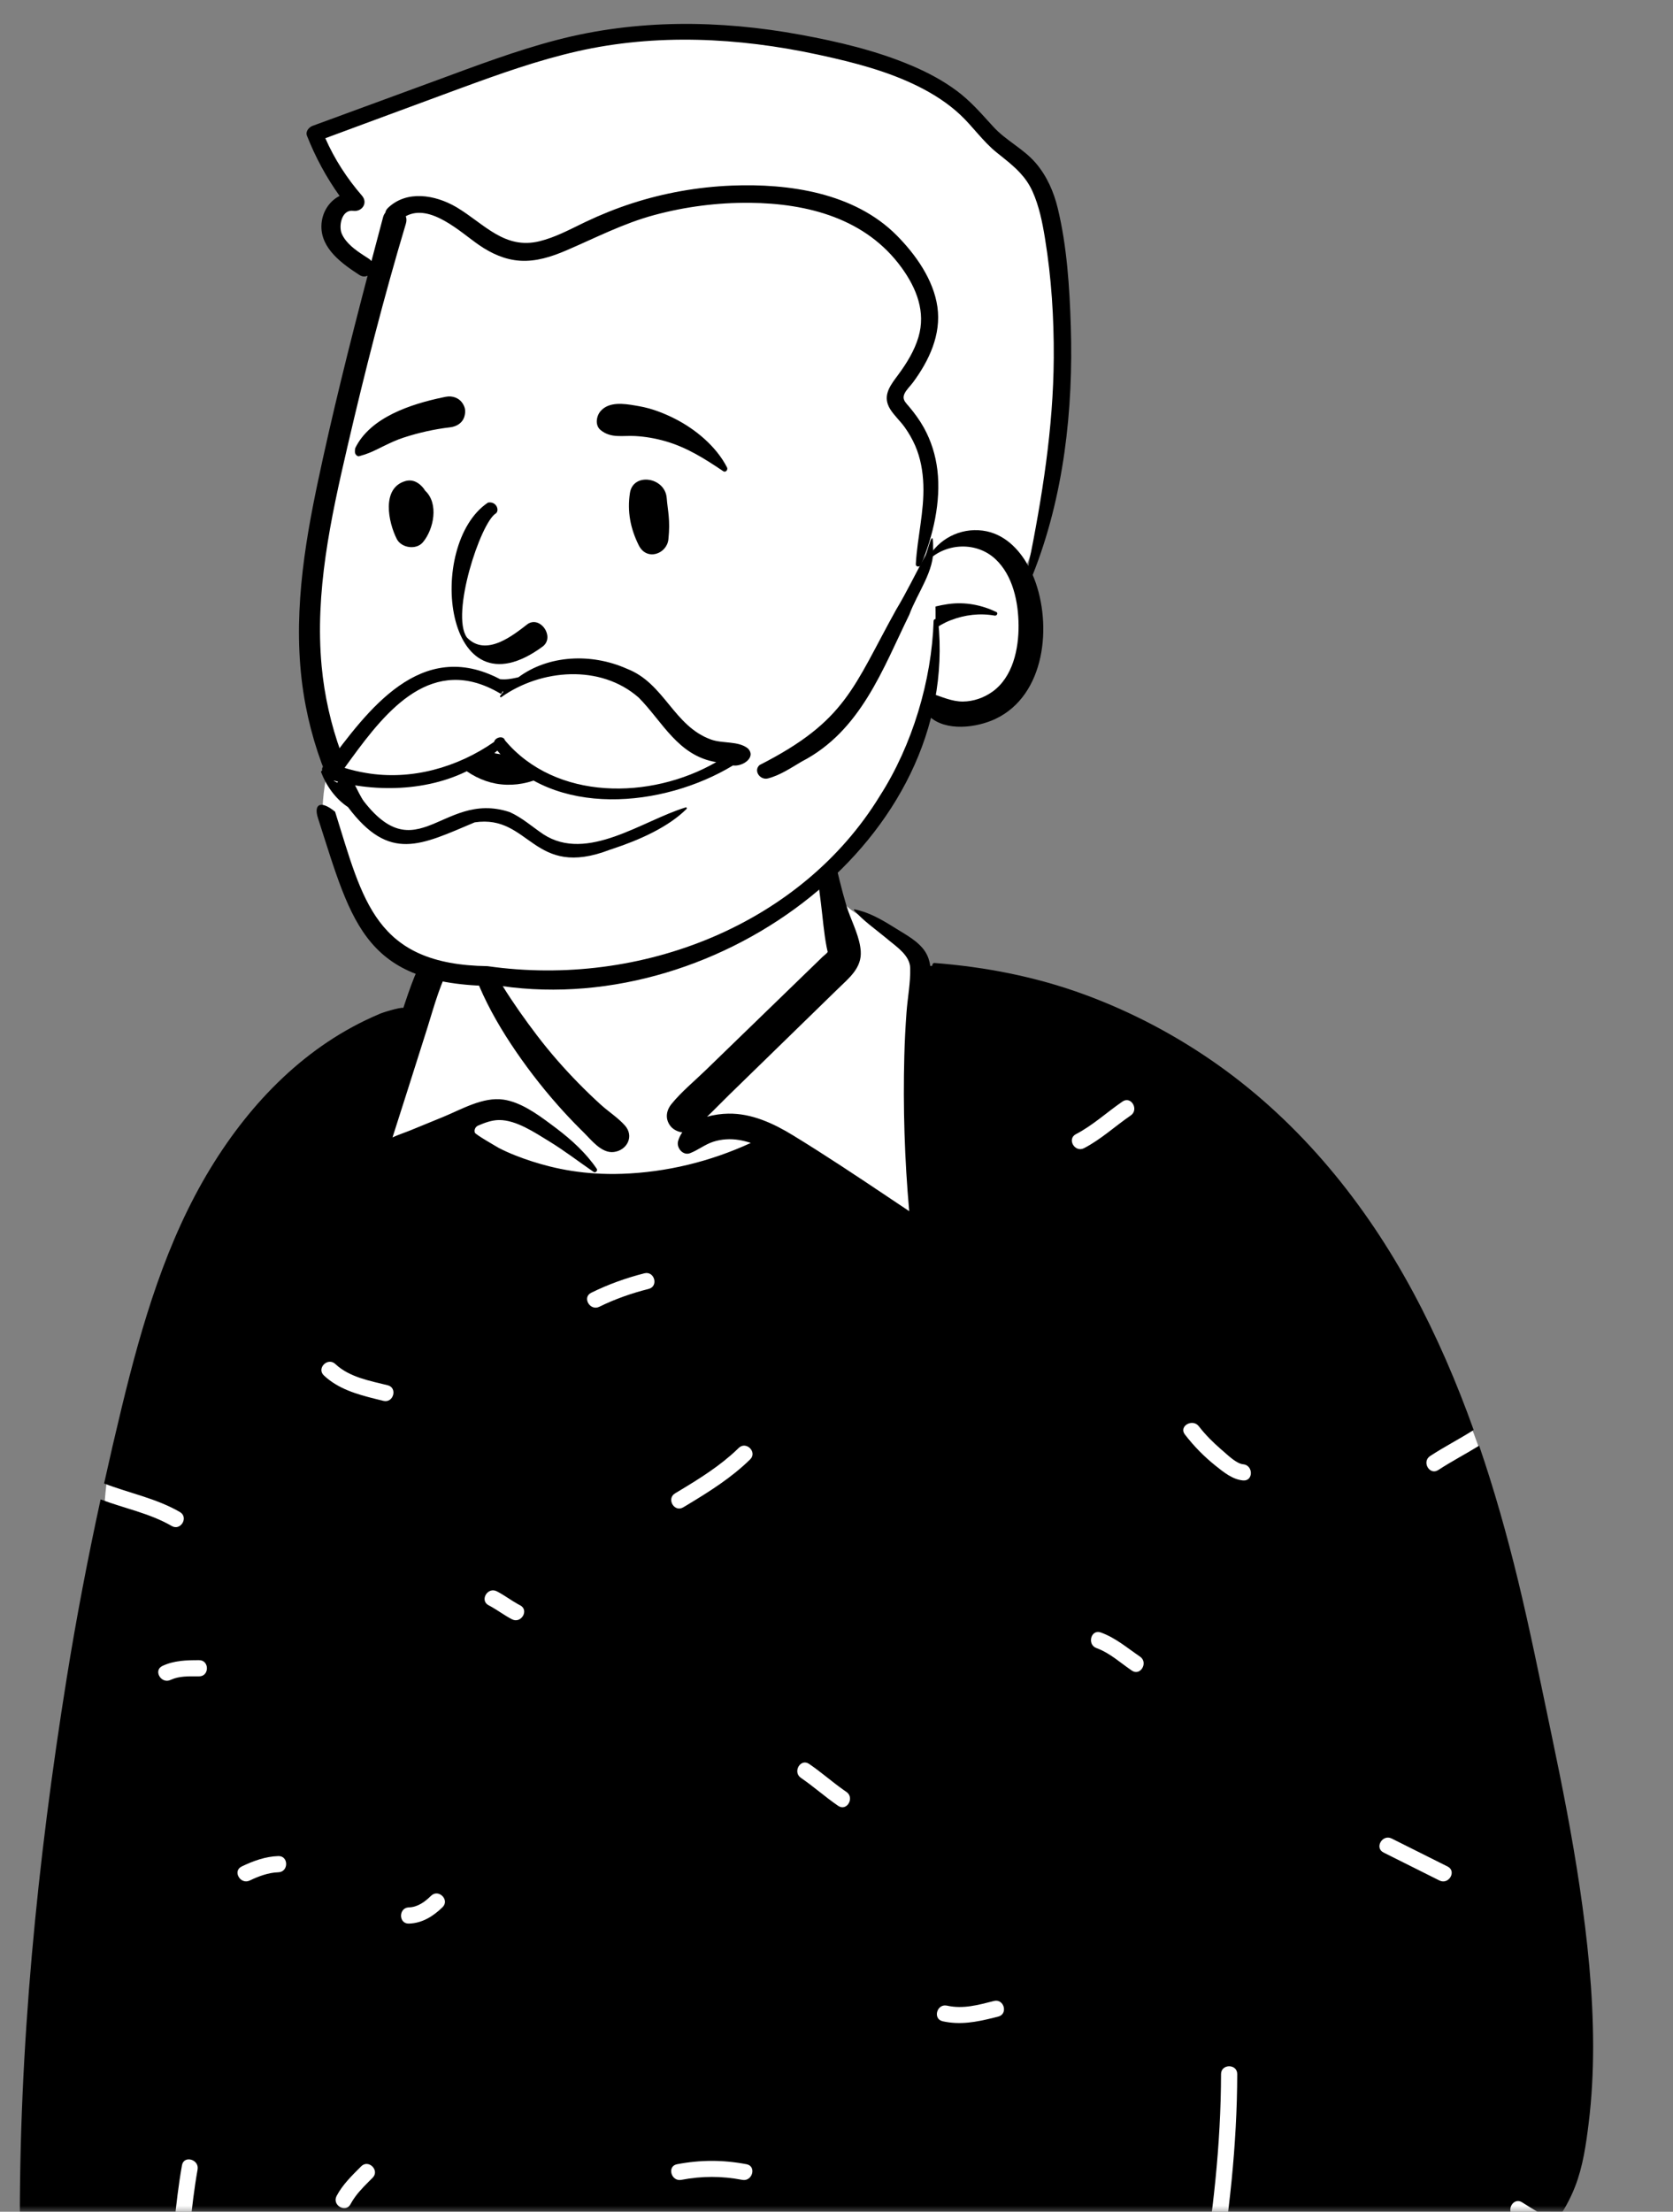 <?xml version="1.0" encoding="UTF-8"?> <svg xmlns="http://www.w3.org/2000/svg" width="140" height="185" viewBox="0 0 140 185" fill="none"><rect x="0" y="0" width="140" height="185" fill="#808080" stroke="none"/> <mask id="mask0_576_1516" style="mask-type:alpha" maskUnits="userSpaceOnUse" x="0" y="0" width="140" height="185"> <rect width="140" height="185" fill="#D9D9D9"></rect> </mask> <g mask="url(#mask0_576_1516)"> <path fill-rule="evenodd" clip-rule="evenodd" d="M118.457 190.638C108.092 190.928 98.3 191.249 87.955 190.638C71.4 189.614 22.816 191.46 12.137 190.638C11.331 190.576 8.56 191.46 8.502 190.638C8.033 184.913 7.728 126.99 9.123 123.004C10.518 119.019 17.402 99.86 26.174 90.926C28.62 88.513 32.342 87.578 34.398 84.789C36.171 81.747 36.033 79.962 37.784 78.362C38.544 77.668 40.335 77.386 41.667 76.422C43.005 75.091 41.738 72.162 42.288 70.308C43.42 65.681 47.592 62.712 52.153 62.012C58.491 60.495 65.182 61.93 68.218 66.91C69.348 68.764 68.747 71.018 70.137 73.989C70.037 76.234 72.657 76.776 74.223 77.665L77.333 80.81C86.915 86.203 98.186 89.115 106.581 96.361C113.719 103.604 120.818 111.976 123.985 121.777C124.64 124.447 124.854 127.207 125.126 129.936C125.902 137.91 128.062 145.65 129.92 153.417C132.04 163.204 134.015 173.592 131.159 183.471C130.335 185.562 120.332 190.54 118.457 190.638Z" fill="white"></path> <path fill-rule="evenodd" clip-rule="evenodd" d="M68.767 67.708C68.684 67.437 68.327 67.513 68.3 67.771C68.031 70.324 68.369 72.993 68.694 75.53C68.85 76.754 68.94 78.028 69.177 79.235C69.207 79.364 69.236 79.494 69.263 79.623C69.186 79.762 68.955 79.918 68.845 80.024L68.367 80.489L67.41 81.417C65.536 83.232 63.662 85.049 61.788 86.865L59.037 89.532C58.094 90.446 57.023 91.322 56.195 92.341C55.746 92.895 55.645 93.574 56.087 94.166C56.305 94.46 56.697 94.673 57.096 94.717C56.94 94.934 56.819 95.179 56.743 95.452C56.588 96.007 57.15 96.69 57.747 96.458C58.426 96.197 58.986 95.73 59.677 95.506C60.374 95.279 61.133 95.235 61.856 95.357C62.187 95.413 62.513 95.496 62.829 95.601C59.441 97.161 55.777 98.057 52.039 98.185C51.277 98.211 50.517 98.2 49.761 98.15C48.487 98.067 47.223 97.874 45.98 97.562C45.004 97.317 44.037 97.008 43.099 96.636C42.639 96.453 42.184 96.251 41.743 96.023L41.705 96C41.605 95.938 39.766 94.894 39.734 94.737C39.702 94.581 39.702 94.526 39.762 94.389C39.801 94.299 39.877 94.222 39.987 94.159C40.556 93.916 41.145 93.69 41.765 93.686C43.194 93.677 44.753 94.734 45.935 95.454C47.233 96.245 48.427 97.169 49.676 98.026C49.705 98.046 49.737 98.055 49.767 98.055C49.899 98.055 50.021 97.892 49.937 97.765C49.041 96.446 47.833 95.348 46.569 94.389L46.059 94.007C44.901 93.144 43.547 92.187 42.139 91.979C40.414 91.725 38.613 92.8 37.074 93.43L34.349 94.546C33.863 94.744 33.335 94.913 32.846 95.139L33.988 91.564C34.559 89.776 35.128 87.988 35.691 86.199L35.801 85.848C36.362 84.032 36.878 82.143 37.813 80.484C38.036 80.085 38.292 79.711 38.544 79.333C38.806 78.942 38.904 78.511 39.234 78.162C39.888 77.469 40.824 77.062 41.718 76.797C41.936 76.732 41.872 76.445 41.667 76.422C40.75 76.326 39.875 76.54 39.046 76.927L38.702 77.091C37.918 77.462 37.154 77.807 36.572 78.473C35.245 79.994 34.556 81.909 33.922 83.798L33.753 84.306C33.516 84.228 31.907 84.719 31.705 84.835C25.67 87.388 21.021 92.139 17.622 97.708C13.898 103.809 11.87 110.781 10.196 117.681C9.68 119.81 9.185 121.946 8.711 124.086C10.826 124.9 13.073 125.326 15.053 126.473C15.807 126.91 15.126 128.081 14.37 127.643C12.515 126.569 10.403 126.172 8.418 125.418C7.342 130.373 6.385 135.356 5.583 140.36C3.12 155.716 1.565 171.323 1.663 186.889C1.664 187.233 1.766 187.617 1.954 187.948C1.844 187.894 1.757 187.829 1.708 187.751C1.084 186.771 -0.482 187.68 0.146 188.666L0.238 188.809C0.709 189.536 1.149 190.091 1.977 190.501C2.812 190.915 3.716 190.984 4.637 191.008C7.767 191.09 10.899 191.144 14.032 191.183C14.462 187.83 14.637 184.445 15.229 181.112C15.381 180.255 16.686 180.618 16.534 181.472C15.963 184.691 15.78 187.958 15.381 191.199C22.079 191.271 28.781 191.272 35.475 191.291C44.546 191.317 53.615 191.299 62.686 191.293L66.573 191.292C77.052 191.292 87.531 191.258 98.009 191.189L100.501 191.171C101.492 185.325 102.167 179.429 102.179 173.489C102.181 172.617 103.536 172.615 103.534 173.489C103.521 179.423 102.854 185.319 101.872 191.164C104.353 191.153 106.832 191.162 109.314 191.25L110.576 191.295C113.103 191.381 115.635 191.435 118.157 191.233C120.957 191.008 123.789 190.493 126.299 189.174C127.43 188.579 128.425 187.818 129.276 186.923C128.411 186.42 127.534 185.937 126.696 185.389C125.97 184.913 126.647 183.74 127.38 184.219C128.283 184.81 129.232 185.325 130.161 185.871C130.834 184.973 131.386 183.975 131.806 182.9C132.468 181.201 132.723 179.374 132.945 177.575C133.207 175.457 133.316 173.321 133.316 171.188C133.316 166.7 132.844 162.226 132.185 157.792C131.555 153.545 130.722 149.332 129.842 145.132L129.722 144.559C128.854 140.431 128.026 136.29 127.031 132.19C126.11 128.399 125.047 124.626 123.779 120.925C122.651 121.623 121.47 122.233 120.359 122.96C119.628 123.439 118.949 122.267 119.676 121.791C120.861 121.015 122.125 120.37 123.32 119.612C121.903 115.65 120.239 111.78 118.245 108.074C114.25 100.651 108.866 94.011 101.972 89.11C98.52 86.658 94.733 84.651 90.757 83.191C86.703 81.701 82.501 80.885 78.205 80.549C78.082 80.54 78.013 80.653 78.018 80.758L78.02 80.778L77.851 80.805C77.788 80.38 77.66 79.969 77.414 79.591C76.856 78.731 75.796 78.179 74.95 77.65L74.749 77.525C73.742 76.901 72.679 76.286 71.508 76.067C71.467 76.06 71.442 76.102 71.469 76.135C72.242 77.02 73.229 77.697 74.134 78.447L74.342 78.62C75.093 79.238 76.139 79.939 76.167 80.971C76.199 82.187 75.95 83.452 75.86 84.665C75.77 85.874 75.708 87.081 75.676 88.294C75.559 92.638 75.699 96.983 76.084 101.31L74.384 100.172C71.739 98.4 69.086 96.634 66.377 94.976C64.738 93.972 62.897 93.113 60.933 93.152C60.383 93.162 59.762 93.242 59.166 93.411C59.807 92.803 60.422 92.157 61.05 91.545C62.084 90.537 63.118 89.53 64.153 88.524L67.135 85.618L70.118 82.712C71.042 81.809 72.126 80.978 72.028 79.555C71.948 78.421 71.371 77.291 70.977 76.197C70.921 76.04 70.87 75.884 70.823 75.73C70.027 73.085 69.575 70.343 68.767 67.708ZM30.224 181.203C30.84 180.586 31.798 181.544 31.181 182.161L30.855 182.486C30.31 183.03 29.769 183.591 29.392 184.264L29.337 184.365C28.93 185.137 27.761 184.453 28.168 183.681C28.67 182.728 29.47 181.958 30.224 181.203ZM56.654 181.029C58.618 180.654 60.51 180.654 62.474 181.029C63.329 181.193 62.967 182.499 62.114 182.336C60.397 182.007 58.732 182.007 57.014 182.336C56.162 182.498 55.797 181.193 56.654 181.029ZM83.175 167.373C84.02 167.159 84.381 168.465 83.535 168.679L83.119 168.784C81.704 169.134 80.356 169.394 78.885 169.07C78.046 168.884 78.385 167.609 79.212 167.757L79.245 167.763C80.606 168.064 81.859 167.707 83.175 167.373ZM36.074 158.573C36.699 157.965 37.658 158.922 37.031 159.531C36.25 160.291 35.329 160.869 34.213 160.9C33.354 160.924 33.342 159.61 34.174 159.547L34.213 159.545C34.961 159.524 35.557 159.076 36.074 158.573ZM115.776 154.955C114.996 154.565 115.681 153.396 116.459 153.785L121.139 156.126C121.919 156.516 121.234 157.685 120.456 157.296L115.776 154.955ZM23.292 155.253C24.164 155.229 24.163 156.584 23.292 156.608C22.473 156.631 21.633 156.942 20.904 157.296C20.123 157.675 19.435 156.508 20.22 156.126C21.174 155.663 22.221 155.283 23.292 155.253ZM67.023 148.712C66.306 148.225 66.983 147.05 67.706 147.542C68.693 148.213 69.588 149.006 70.559 149.698L70.826 149.883C71.543 150.371 70.866 151.545 70.143 151.053C69.066 150.321 68.099 149.444 67.023 148.712ZM16.662 138.866C17.533 138.866 17.534 140.22 16.662 140.221L16.496 140.22C15.777 140.216 15.019 140.196 14.35 140.484L14.273 140.518C13.489 140.888 12.801 139.72 13.59 139.349C14.57 138.887 15.596 138.866 16.662 138.866ZM91.87 137.898L91.756 137.855C90.942 137.563 91.293 136.253 92.116 136.549C93.356 136.995 94.322 137.837 95.398 138.568C96.115 139.055 95.438 140.23 94.714 139.738C93.787 139.108 92.924 138.311 91.87 137.898ZM41.074 134.374L40.891 134.276C40.116 133.877 40.8 132.707 41.575 133.106C42.189 133.422 42.739 133.843 43.342 134.179L43.525 134.276C44.3 134.675 43.616 135.845 42.841 135.446C42.227 135.13 41.677 134.709 41.074 134.374ZM61.676 121.251L61.815 121.116C62.439 120.506 63.397 121.463 62.773 122.074C61.215 123.6 59.372 124.759 57.514 125.879L57.175 126.082C56.426 126.532 55.745 125.361 56.492 124.912L56.988 124.614C58.641 123.617 60.274 122.588 61.676 121.251ZM99.152 119.986C98.626 119.304 99.769 118.637 100.302 119.279L100.321 119.303C100.868 120.012 101.516 120.655 102.194 121.242L102.322 121.351C102.725 121.694 103.46 122.43 104.027 122.479C104.889 122.552 104.896 123.907 104.027 123.833C103.149 123.759 102.395 123.141 101.732 122.612C100.767 121.842 99.904 120.964 99.152 119.986ZM27.104 115.051C26.474 114.46 27.404 113.519 28.039 114.073L28.061 114.093C29.237 115.198 30.928 115.495 32.442 115.87C33.288 116.079 32.93 117.386 32.082 117.176L31.393 117.006C29.846 116.62 28.293 116.17 27.104 115.051ZM53.924 106.506C54.769 106.291 55.129 107.597 54.283 107.812C52.847 108.177 51.487 108.649 50.155 109.304C49.376 109.688 48.689 108.52 49.472 108.135C50.904 107.429 52.377 106.899 53.924 106.506ZM40.09 77.947C40.11 77.886 40.045 77.816 39.983 77.838C38.463 78.405 39.271 80.396 39.743 81.588L39.829 81.806C40.569 83.716 41.603 85.576 42.73 87.286C43.91 89.076 45.22 90.79 46.639 92.399C47.254 93.097 47.893 93.776 48.552 94.434L48.801 94.68C49.468 95.335 50.328 96.487 51.362 96.36C52.476 96.226 53.097 95.035 52.285 94.131C51.711 93.491 50.915 92.981 50.273 92.399C49.637 91.823 49.021 91.228 48.42 90.617C47.191 89.362 46.026 88.036 44.961 86.639C43.931 85.288 42.946 83.9 42.05 82.456L41.872 82.167C41.19 81.044 39.615 79.393 40.09 77.947ZM93.934 92.138C94.656 91.644 95.334 92.818 94.618 93.307C93.301 94.207 92.143 95.298 90.718 96.038C89.954 96.435 89.276 95.299 90.007 94.883L90.034 94.869C91.458 94.129 92.618 93.037 93.934 92.138Z" fill="black"></path> <path fill-rule="evenodd" clip-rule="evenodd" d="M48.098 79.133C51.856 79.155 55.049 78.088 57.486 76.324C60.526 75.239 64.194 73.566 66.422 71.81C67.29 72.031 68.33 71.108 68.995 70.621C73.13 67.532 76.375 63.011 77.337 58.482C78.822 60.357 80.934 60.435 82.958 59.503C87.2 57.096 87.041 52.029 85.514 48.242C88.725 41.035 90.95 22.01 86.049 14.332C85.046 13.183 83.575 12.495 82.516 11.317C81.574 10.288 80.677 9.236 79.581 8.422C76.234 5.874 70.471 4.518 66.863 3.88C51.8 0.622 40.227 6.477 26.582 11.417C27.368 13.381 28.454 15.173 29.699 16.843C26.311 18.108 27.867 20.952 30.495 22.393L32.06 21.633C29.621 30.362 24.008 52.069 26.43 59.04C28.361 69.915 36.836 79.211 48.098 79.133Z" fill="white"></path> <path fill-rule="evenodd" clip-rule="evenodd" d="M67.003 2.908C60.224 1.661 53.265 1.598 46.568 3.35C43.152 4.244 39.846 5.499 36.536 6.718C33.078 7.992 29.617 9.258 26.157 10.527C25.847 10.642 25.547 10.997 25.688 11.355C26.397 13.152 27.304 14.83 28.419 16.389C27.526 16.834 26.916 17.802 26.895 18.897C26.858 20.811 28.645 22.071 30.073 22.999C30.32 23.16 30.563 23.157 30.761 23.061C29.236 28.88 27.773 34.719 26.535 40.605L26.453 41.002C25.221 46.955 24.42 53.03 25.585 59.062C26.584 64.232 28.902 69.223 32.527 73.075C36.067 76.836 40.817 79.204 45.956 79.732C50.724 80.222 56.403 79.118 59.587 75.237C59.77 75.014 59.542 74.672 59.27 74.825L58.969 74.992C56.715 76.238 54.374 77.297 51.82 77.751C49.183 78.22 46.499 78.168 43.886 77.572C33.842 75.283 27.832 65.509 26.916 55.732C26.336 49.537 27.677 43.379 29.07 37.38C30.526 31.107 32.118 24.866 33.968 18.697C34.037 18.466 34.024 18.26 33.955 18.086C35.995 16.966 38.558 19.449 40.099 20.504C41.134 21.213 42.264 21.728 43.531 21.809C44.859 21.893 46.16 21.472 47.366 20.956C49.833 19.899 52.145 18.689 54.756 17.986C57.359 17.285 60.046 16.94 62.742 16.965C67.61 17.01 72.476 18.285 75.454 22.397C76.7 24.117 77.486 26.094 76.855 28.208C76.517 29.34 75.883 30.369 75.187 31.315L74.957 31.625C74.363 32.431 73.876 33.221 74.486 34.213C74.827 34.767 75.339 35.215 75.715 35.747C76.049 36.22 76.345 36.729 76.578 37.261C77.032 38.299 77.227 39.415 77.267 40.542C77.347 42.787 76.763 44.95 76.637 47.178C76.621 47.453 76.985 47.446 77.073 47.237C78.09 44.825 78.755 41.948 78.443 39.321C78.294 38.072 77.919 36.87 77.309 35.77C76.957 35.138 76.529 34.553 76.062 34.001L75.897 33.811C75.676 33.554 75.511 33.314 75.692 32.925C75.845 32.597 76.186 32.28 76.403 31.985C77.75 30.162 78.772 27.993 78.445 25.677C78.124 23.4 76.622 21.285 75.036 19.688C71.499 16.124 66.009 15.329 61.21 15.525C58.393 15.64 55.58 16.137 52.897 17.005C51.573 17.433 50.279 17.954 49.023 18.551L48.743 18.686C47.576 19.252 46.418 19.866 45.152 20.177C42.232 20.894 40.529 18.738 38.269 17.374L38.158 17.308C36.412 16.296 34.04 15.879 32.462 17.395C32.334 17.519 32.267 17.654 32.246 17.789C32.162 17.89 32.096 18.016 32.055 18.17C31.729 19.393 31.405 20.617 31.082 21.842C31.027 21.768 30.956 21.7 30.866 21.641L30.474 21.389C29.743 20.914 28.965 20.36 28.607 19.568C28.322 18.936 28.576 17.547 29.507 17.632L29.549 17.637C30.291 17.738 30.819 16.977 30.289 16.365C29.034 14.918 27.992 13.312 27.224 11.562L32.447 9.629C34.189 8.984 35.93 8.341 37.673 7.7L38.627 7.349C41.808 6.182 45.008 5.042 48.317 4.29C54.912 2.792 61.79 3.141 68.368 4.552L68.763 4.637C71.53 5.241 74.334 5.973 76.874 7.243C78.137 7.875 79.338 8.644 80.37 9.614C81.432 10.613 82.257 11.833 83.398 12.752L84.022 13.252C84.99 14.032 85.856 14.798 86.401 16.007C86.96 17.244 87.23 18.61 87.447 19.942C87.987 23.242 88.2 26.596 88.18 29.939C88.144 35.829 87.206 41.594 86.053 47.343C85.242 45.863 83.972 44.612 82.229 44.383C80.35 44.136 78.504 45.084 77.613 46.758C77.579 46.822 77.66 46.885 77.713 46.835C79.242 45.394 81.741 45.312 83.298 46.765C84.767 48.136 85.22 50.368 85.236 52.296C85.251 54.28 84.76 56.638 83.041 57.863C82.329 58.37 81.46 58.673 80.585 58.681C79.675 58.691 78.812 58.286 77.959 58.008C77.312 57.798 76.917 58.536 77.153 59.057C77.198 59.159 77.25 59.253 77.305 59.344L76.842 60.105C75.454 62.383 74.039 64.618 72.187 66.576C71.12 67.704 69.989 68.767 68.747 69.7L68.569 69.832C68.114 70.166 67.44 70.851 66.848 70.874C66.348 70.893 66.073 70.638 65.723 71.155C65.575 71.374 65.587 71.708 65.723 71.928C66.615 73.37 68.44 71.966 69.382 71.242L69.496 71.156C70.824 70.142 72.082 69.021 73.189 67.767C75.174 65.517 76.95 62.845 77.764 59.919C79.141 61.212 81.734 60.877 83.308 60.13C87.492 58.145 88.05 52.272 86.544 48.398C86.504 48.296 86.461 48.194 86.417 48.092C89.028 41.544 89.828 34.261 89.606 27.263C89.503 24.011 89.283 20.598 88.516 17.426C88.183 16.046 87.606 14.731 86.68 13.644C85.66 12.447 84.189 11.768 83.128 10.607L82.894 10.351C82.002 9.368 81.151 8.407 80.073 7.604C78.895 6.726 77.594 6.04 76.243 5.47C73.302 4.228 70.135 3.484 67.003 2.908ZM83.371 51.188C82.135 50.598 80.762 50.335 79.398 50.52L79.259 50.54C78.079 50.715 76.084 51.205 75.855 52.523C75.777 52.972 76.047 53.463 76.559 53.448C77.202 53.43 77.537 53.104 78.022 52.741C78.49 52.391 79.001 52.094 79.547 51.883C80.736 51.422 81.985 51.272 83.243 51.493C83.416 51.523 83.553 51.275 83.371 51.188Z" fill="black"></path> <path fill-rule="evenodd" clip-rule="evenodd" d="M45.021 65.154C46.159 64.69 47.174 63.915 47.916 62.925C48.175 62.581 48.242 62.218 48.187 61.886C48.126 61.512 47.906 61.174 47.604 60.947C47.302 60.719 46.924 60.606 46.558 60.664C46.241 60.713 45.925 60.887 45.674 61.248L45.622 61.32C45.181 61.918 44.606 62.408 43.95 62.724C43.319 63.028 42.612 63.17 41.882 63.087C40.489 62.93 39.53 62.177 38.51 61.154C38.383 61.025 38.257 60.892 38.13 60.757C38.05 60.634 37.938 60.555 37.815 60.514C37.677 60.468 37.522 60.47 37.38 60.52C37.242 60.568 37.12 60.659 37.037 60.779C36.959 60.894 36.915 61.036 36.929 61.199C37.023 62.259 37.577 63.205 38.363 63.948C39.237 64.773 40.396 65.344 41.486 65.544C42.688 65.764 43.912 65.606 45.021 65.154ZM41.486 42.951C40.208 43.728 37.694 51.392 39.069 53.319C40.687 55.018 43.018 53.07 44.166 52.189C45.231 51.506 46.428 53.262 45.44 54.059C37.141 60.206 35.576 45.54 40.84 42.037C41.556 41.914 41.821 42.71 41.486 42.951ZM55.791 41.652C55.65 39.898 52.98 39.5 52.714 41.235C52.476 42.79 52.756 44.218 53.456 45.618C54.125 46.955 55.806 46.331 55.933 45.114C56.104 43.481 55.879 42.743 55.791 41.652ZM35.467 40.876C35.094 40.388 34.557 40.055 33.913 40.243C31.901 40.831 32.494 43.689 33.201 45.08C33.584 45.835 34.825 46.026 35.386 45.361C36.3 44.277 36.738 42.111 35.576 41.043C35.545 40.987 35.51 40.932 35.467 40.876ZM53.485 33.978L53.167 33.922C52.184 33.752 50.961 33.589 50.266 34.379C49.897 34.799 49.77 35.578 50.266 35.979C51.138 36.686 52.102 36.412 53.147 36.472C54.009 36.521 54.836 36.664 55.666 36.901C57.486 37.421 58.969 38.371 60.524 39.415C60.728 39.551 60.936 39.291 60.839 39.1C59.941 37.341 58.202 35.897 56.46 35.017C55.531 34.547 54.513 34.157 53.485 33.978ZM37.301 33.19L37.057 33.24C34.41 33.794 30.971 34.899 29.718 37.5C29.67 37.868 29.72 37.947 29.761 37.998L29.775 38.016C29.809 38.06 29.836 38.12 29.995 38.17C30.039 38.16 30.084 38.149 30.129 38.137C30.704 37.986 31.158 37.779 31.598 37.563L32.076 37.328C32.629 37.056 33.188 36.795 33.78 36.602C35.043 36.19 36.342 35.899 37.662 35.744C37.948 35.711 38.223 35.614 38.44 35.449C38.647 35.291 38.804 35.074 38.876 34.785C38.969 34.411 38.942 34.127 38.742 33.79C38.591 33.537 38.375 33.361 38.127 33.26C37.874 33.157 37.587 33.133 37.301 33.19Z" fill="black"></path> <path fill-rule="evenodd" clip-rule="evenodd" d="M77.888 47.344C76.692 47.344 76.202 50.13 76.202 50.13C73.159 55.379 70.23 60.614 65.004 64.225C59.202 66.551 53.496 70.512 46.885 70.946C43.905 70.633 43.031 67.904 39.351 68.865C37.002 69.435 34.366 70.561 32.195 68.935C30.36 67.735 29.069 65.917 27.486 64.448C27.406 64.182 26.88 66.981 27.039 67.927L27.162 68.464C28.142 72.794 29.133 77.89 33.518 80.271C34.854 80.975 36.728 81.655 38.211 81.258C46.045 82.507 54.542 81.593 61.406 77.684C63.822 77.056 65.619 75.128 67.522 73.672C72.176 69.594 77.509 64.429 78.006 58.234C78.503 52.039 78.281 47.344 77.888 47.344ZM54.218 59.576C51.552 55.292 46.255 55.988 42.132 57.94C39.855 56.393 36.851 56.678 34.38 57.767L34.381 57.769C32.105 59.014 30.381 61.059 28.797 63.015C28.412 63.535 28.258 64.233 28.8 64.489C31.354 66.595 36.66 65.359 39.068 63.794C40.806 63.654 40.425 61.186 42.43 62.913C43.768 64.171 45.449 64.952 47.275 65.414C51.357 66.816 55.116 66.583 58.672 64.397C59.129 64.353 61.002 63.293 60.337 62.916C59.613 63.111 55.601 60.808 54.218 59.576Z" fill="white"></path> <path fill-rule="evenodd" clip-rule="evenodd" d="M78.511 51.949C78.484 51.724 78.135 51.712 78.127 51.949C77.965 56.905 76.351 62.339 73.623 66.582C67.066 77.293 53.682 82.658 40.801 80.815C31.387 80.687 30.382 75.351 28.042 67.9C26.828 66.902 26.231 67.26 26.608 68.429C29.509 77.42 30.502 82.577 41.978 82.479C60.405 85.111 80.389 70.038 78.511 51.949ZM52.478 55.945C49.471 54.603 45.894 54.792 43.383 56.649L43.206 56.689C42.766 56.788 42.344 56.862 41.849 56.812C35.204 53.312 30.768 59.416 27.361 63.985C27.104 63.994 26.895 64.196 26.964 64.432L26.855 64.549C27.285 65.7 28.06 66.812 29.12 67.51C32.597 72.141 35.193 70.694 39.722 68.787C44.38 68.089 44.569 73.582 51.066 71.066L51.311 70.986C53.449 70.279 55.903 69.208 57.457 67.66C57.508 67.609 57.458 67.512 57.38 67.537C53.775 68.624 49.138 72.175 45.468 69.783C44.541 69.16 43.707 68.404 42.67 67.935C36.749 65.953 34.668 73.78 29.487 65.654C33.706 66.39 38.461 65.658 41.615 62.785C46.329 68.465 55.504 67.555 61.338 64.027C62.136 64.142 63.316 63.352 62.582 62.6C61.778 61.962 60.506 62.212 59.518 61.865C56.364 60.743 55.62 57.165 52.478 55.945ZM41.938 58.321C45.27 55.949 50.254 55.55 53.443 58.347C55.434 60.348 56.726 63.22 59.936 63.749C54.423 66.924 46.501 66.977 42.255 61.925C42.122 61.489 41.431 61.677 41.348 62.057C38.308 64.178 34.42 65.306 30.634 64.655C30.023 64.555 29.421 64.413 28.833 64.23L29.392 63.461C32.363 59.394 36.186 54.658 41.853 58.003C41.981 58.068 42.035 57.902 42.051 57.817L42.121 57.868C42.071 57.973 41.653 58.319 41.938 58.321ZM28.294 65.383C28.266 65.408 28.243 65.435 28.223 65.463C28.13 65.415 28.034 65.365 27.934 65.318L27.961 65.298C28.068 65.329 28.179 65.357 28.294 65.383ZM78.082 45.799L78.084 45.636C78.084 44.001 77.644 46.063 77.447 46.469C76.598 47.996 75.889 49.508 74.99 50.998C71.387 57.484 70.829 60.295 63.567 63.99C63.028 64.452 63.594 65.281 64.265 65.111C65.267 64.856 66.212 64.217 67.085 63.702C72.03 61.15 73.875 55.946 76.093 51.416C76.745 49.62 78.247 47.704 78.082 45.799Z" fill="black"></path> </g> </svg> 